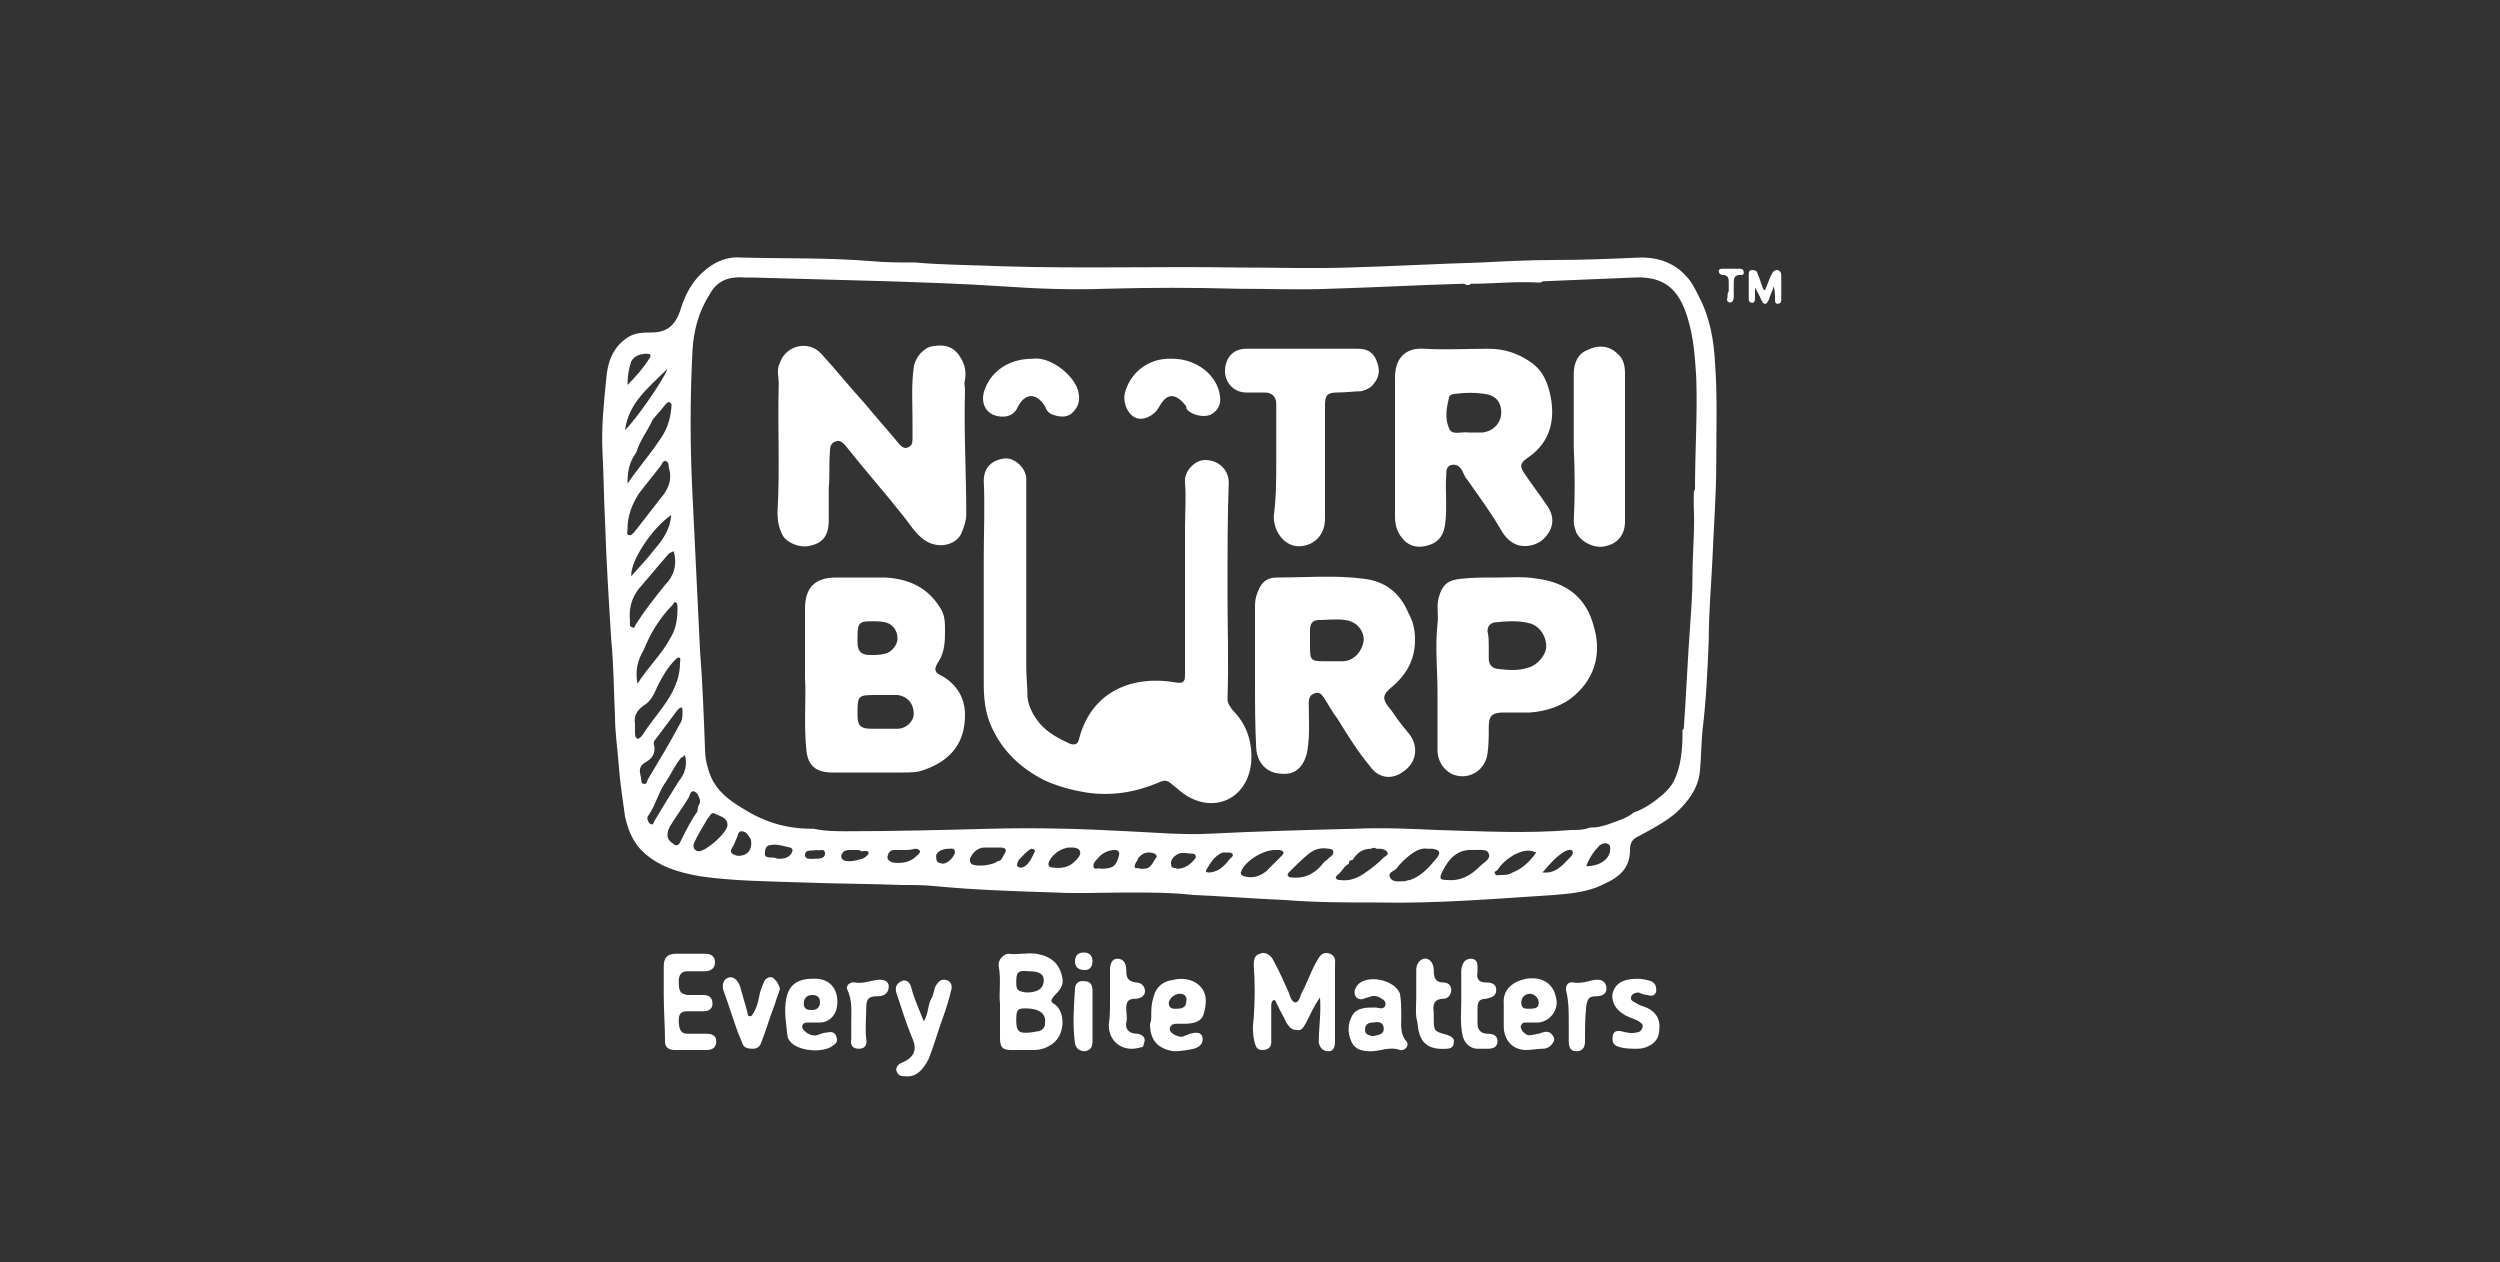 <?xml version="1.0" encoding="utf-8"?>
<!-- Generator: Adobe Illustrator 27.9.0, SVG Export Plug-In . SVG Version: 6.00 Build 0)  -->
<svg version="1.1" id="Layer_1" xmlns="http://www.w3.org/2000/svg" xmlns:xlink="http://www.w3.org/1999/xlink" x="0px" y="0px"
	 viewBox="0 0 200 101" style="enable-background:new 0 0 200 101;" xml:space="preserve">
<rect x="0" y="0" width="200" height="101" fill="#333333" stroke="none"/>
<style type="text/css">
	.st0{fill:#FFFFFF;}
	.st1{fill:none;stroke:#FFFFFF;stroke-width:0.5;stroke-miterlimit:10;}
	.st2{clip-path:url(#SVGID_00000041978513189947973830000011398731186576069533_);fill:#FFFFFF;}
</style>
<path class="st0" d="M105.6,79.8c-0.5,0.7-0.8,1.4-1.1,2c-0.2,0.3-0.3,0.7-0.8,0.6c-0.4,0-0.6-0.3-0.8-0.6c-0.2-0.5-0.5-0.9-0.7-1.4
	c-0.1-0.1-0.1-0.4-0.3-0.4c-0.2,0.1-0.2,0.3-0.2,0.5c0,0.8,0,1.6,0,2.4c0,0.2,0,0.3,0,0.5c0,0.4-0.3,0.6-0.7,0.6
	c-0.4,0-0.5-0.2-0.6-0.5c-0.2-0.7-0.2-1.4-0.1-2.1c0.1-1.4,0.1-2.8,0-4.2c0-0.5,0.1-0.8,0.5-0.9c0.4-0.2,0.8,0.1,1,0.4
	c0.5,0.9,0.9,1.8,1.3,2.7c0.1,0.3,0.2,0.7,0.5,0.8c0.3,0,0.4-0.4,0.5-0.7c0.5-0.9,0.8-1.9,1.3-2.7c0.2-0.4,0.5-0.7,1-0.5
	c0.5,0.2,0.4,0.6,0.4,1c0,2,0,4,0,6c0,0.4-0.1,0.8-0.5,0.8c-0.4,0-0.7-0.2-0.8-0.7C105.5,82.2,105.7,81.1,105.6,79.8z"/>
<path class="st0" d="M80,80.3c-0.1-0.9,0.1-1.9-0.1-3c-0.1-0.5,0.4-1,0.8-1c0.7,0.1,1.4-0.1,2.2,0c1.2,0.2,1.9,0.8,2.1,2
	c0.1,0.6-0.3,1-0.7,1.4c-0.2,0.3-0.3,0.4,0,0.6c0.9,0.5,1,2.4-0.1,3.2c-0.4,0.3-0.9,0.5-1.5,0.5c-0.6,0-1.2,0-1.8,0
	c-0.7,0-0.9-0.2-0.9-1C80,82.2,80,81.3,80,80.3z M81.3,81.6c0,0.9,0.2,1.1,1.1,1c0.2,0,0.5-0.1,0.7-0.1c0.3-0.1,0.5-0.3,0.5-0.6
	c0.1-0.7-0.3-1.1-1.1-1.2C81.4,80.6,81.3,80.7,81.3,81.6z M81.3,78.6c0,0.6,0.1,0.7,0.8,0.8c0.9,0,1.4-0.3,1.4-1
	c0-0.5-0.4-0.7-1.2-0.7C81.4,77.6,81.3,77.8,81.3,78.6z"/>
<path class="st0" d="M55.4,84c-0.5,0-0.9,0-1.4,0c-0.5,0-0.8-0.2-0.8-0.7c0-1.2-0.1-2.5-0.1-3.7c0-0.8,0-1.5,0-2.3c0-0.7,0.3-1,1-1
	c0.8,0,1.6,0,2.3,0c0.5,0,0.8,0.2,0.8,0.7c0,0.5-0.4,0.7-0.8,0.7c-0.5,0-0.9,0-1.4,0c-0.5,0-0.7,0.3-0.7,0.8c0,0.8,0.1,1,0.7,1.1
	c0.4,0,0.9,0,1.3,0c0.4,0,0.7,0.2,0.7,0.7c0,0.4-0.3,0.6-0.7,0.6c-0.4,0-0.9,0-1.3,0c-0.5,0-0.7,0.2-0.7,0.7c0,0.8,0.2,1.1,0.7,1.1
	c0.5,0,1,0,1.5,0c0.4,0,0.8,0.1,0.8,0.6c0,0.5-0.3,0.7-0.8,0.7C56.3,84,55.8,84,55.4,84C55.4,84,55.4,84,55.4,84z"/>
<path class="st0" d="M112.1,81.4c0,0.6-0.1,1.3,0.4,1.9c0.3,0.3-0.1,0.8-0.5,0.7c-0.8-0.3-1.6,0.1-2.3,0.1c-0.7,0-1.3-0.1-1.6-0.8
	c-0.3-0.7-0.3-1.4,0.1-2.1c0.4-0.6,1.1-0.6,1.8-0.6c0.3,0,0.6,0.2,0.8-0.1c0.1-0.2,0-0.4-0.1-0.5c-0.3-0.2-0.6-0.4-1-0.3
	c-0.2,0.1-0.4,0.1-0.6,0.2c-0.3,0.1-0.6,0-0.7-0.3c-0.1-0.3,0-0.5,0.2-0.8c0.8-0.9,3-0.4,3.4,0.7C112.1,80.1,112.1,80.7,112.1,81.4z
	 M109.8,82.9c0.4-0.1,0.9-0.1,0.9-0.6c0-0.5-0.4-0.6-0.8-0.5c-0.4,0-0.7,0.1-0.7,0.6C109.2,82.7,109.4,82.8,109.8,82.9z"/>
<path class="st0" d="M92.1,81.3c0-0.5,0-1,0.2-1.6c0.2-0.8,0.8-1.2,1.5-1.3c0.8-0.2,1.7-0.1,2.3,0.6c0.5,0.6,0.4,1.4,0.2,2.1
	c-0.2,0.7-0.9,0.8-1.6,0.8c-0.2,0-0.4,0-0.5,0c-0.2,0-0.5,0-0.6,0.3c-0.1,0.3,0.2,0.5,0.4,0.6c0.2,0.1,0.5,0.2,0.7,0.1
	c0.2-0.1,0.3-0.1,0.5-0.2c0.4-0.1,0.9-0.2,1,0.3c0.1,0.5-0.3,0.8-0.7,0.9c-0.5,0.1-1,0.2-1.6,0.2c-1.3-0.2-1.9-0.9-1.9-2.2
	C92.1,81.7,92.1,81.5,92.1,81.3z M94.4,79.5c-0.4,0-0.8,0.3-0.9,0.7c0,0.4,0.2,0.5,0.5,0.5c0.4,0,0.9,0,0.9-0.6
	C95,79.8,94.8,79.5,94.4,79.5z"/>
<path class="st0" d="M73.9,81.7c0.4-0.6,0.3-1.3,0.6-1.8c0.2-0.3,0.2-0.8,0.4-1.1c0.2-0.3,0.4-0.5,0.8-0.4c0.4,0.1,0.5,0.5,0.4,0.8
	c-0.2,0.8-0.4,1.5-0.7,2.3c-0.4,1.1-0.7,2.2-1.1,3.2c-0.5,1-1.1,1.5-1.9,1.4c-0.4,0-0.6-0.1-0.7-0.5c0-0.3,0.2-0.5,0.5-0.6
	c0.9-0.4,1.2-1,0.8-1.9c-0.5-1.2-0.9-2.5-1.3-3.7c-0.1-0.4,0-0.7,0.4-0.9c0.4-0.2,0.7,0.1,0.8,0.5C73.1,79.8,73.5,80.7,73.9,81.7z"
	/>
<path class="st0" d="M120.3,81.2c0-0.3,0-0.6,0-0.9c-0.1-1.2,0.8-1.8,1.8-2c1.3-0.2,2.2,0.4,2.4,1.6c0.2,0.9-0.5,1.8-1.4,1.9
	c-0.3,0-0.7,0-1,0c-0.2,0-0.3,0-0.4,0.2c-0.1,0.2,0,0.3,0.1,0.5c0.2,0.2,0.4,0.4,0.7,0.3c0.2,0,0.4-0.1,0.6-0.1c0.3-0.1,0.7-0.3,1,0
	c0.2,0.2,0.3,0.4,0.2,0.6c-0.2,0.4-0.5,0.6-0.9,0.6c-0.4,0-0.9,0.1-1.3,0.1c-1.1,0-1.8-0.8-1.8-1.9
	C120.3,81.9,120.3,81.5,120.3,81.2z M122.3,80.7c0.6,0,0.8-0.1,0.8-0.5c0-0.4-0.4-0.7-0.7-0.7c-0.4,0-0.7,0.3-0.7,0.7
	C121.7,80.7,122,80.7,122.3,80.7z"/>
<path class="st0" d="M65,78.3c1.8-0.1,2.2,1.4,1.9,2.5c-0.2,0.6-0.7,1-1.3,1c-0.3,0-0.6,0-0.9,0c-0.2,0-0.4,0-0.5,0.2
	c-0.1,0.3,0.1,0.4,0.3,0.6c0.3,0.2,0.6,0.3,0.9,0.2c0.3-0.1,0.5-0.2,0.8-0.2c0.3-0.1,0.6,0,0.7,0.3c0.1,0.3,0.1,0.5-0.2,0.7
	c-0.8,0.7-2.9,0.5-3.5-0.3c-0.1-0.1-0.2-0.3-0.2-0.4c-0.1-1-0.3-2-0.1-3C63.1,78.8,63.8,78.3,65,78.3z M65.6,80.2
	c0-0.4-0.2-0.6-0.6-0.6c-0.5,0-0.7,0.3-0.7,0.7c0,0.5,0.4,0.5,0.7,0.5C65.3,80.8,65.6,80.6,65.6,80.2z"/>
<path class="st0" d="M131,78.3c0.4,0,0.8,0.1,1.1,0.2c0.4,0.2,0.4,0.5,0.4,0.8c-0.1,0.4-0.4,0.4-0.7,0.3c-0.2,0-0.5-0.1-0.7-0.2
	c-0.3,0-0.5,0.1-0.6,0.3c-0.1,0.3,0.1,0.4,0.3,0.5c0.3,0.2,0.6,0.3,0.9,0.4c0.9,0.4,1.2,1.1,1,2.1c-0.1,0.7-0.9,1.2-1.7,1.2
	c-0.4,0-0.9,0-1.3-0.1c-0.4-0.1-0.7-0.2-0.7-0.7c0-0.5,0.2-0.7,0.7-0.6c0.4,0.1,0.8,0.2,1.2,0.1c0.2,0,0.4-0.1,0.5-0.4
	c0.1-0.3-0.2-0.4-0.3-0.5c-0.2-0.1-0.4-0.2-0.7-0.3c-1-0.4-1.5-1.1-1.4-1.9C129.2,78.7,129.8,78.3,131,78.3z"/>
<path class="st0" d="M62.4,79.1c-0.1,0.4-0.3,0.8-0.4,1.2c-0.4,1-0.7,2.1-1.1,3.1c-0.1,0.3-0.3,0.5-0.7,0.5c-0.4,0-0.7-0.1-0.8-0.4
	c-0.1-0.3-0.3-0.7-0.4-1c-0.4-1.1-0.7-2.1-1.1-3.2c-0.2-0.5,0-1,0.4-1.1c0.4-0.1,0.7,0.2,0.9,0.7c0.2,0.7,0.4,1.4,0.6,2.1
	c0,0.1,0,0.3,0.2,0.3c0.2,0,0.2-0.2,0.3-0.3c0.3-0.5,0.4-1.1,0.5-1.6c0.1-0.3,0.2-0.6,0.3-0.8c0.1-0.3,0.4-0.5,0.7-0.4
	C62.2,78.5,62.3,78.8,62.4,79.1z"/>
<path class="st0" d="M113.3,79.7c0-0.7,0-1.4,0-2.1c0-0.4,0.2-0.8,0.6-0.9c0.4-0.1,0.8,0.3,0.8,0.9c0,0.6,0.1,1,0.8,1
	c0.3,0,0.6,0.2,0.6,0.6c0,0.4-0.3,0.7-0.6,0.7c-0.8,0-0.9,0.5-0.8,1.1c0,0.1,0,0.3,0,0.4c0,1.1,0,1.1,1.1,1.4
	c0.3,0.1,0.6,0.3,0.5,0.6c0,0.4-0.3,0.5-0.6,0.5c-1.5,0.1-2.2-0.5-2.3-2.1C113.2,81.2,113.3,80.5,113.3,79.7z"/>
<path class="st0" d="M88.8,80c0-0.8,0-1.6,0-2.4c0-0.4,0.1-0.9,0.6-0.9c0.5,0,0.7,0.4,0.7,0.9c0,0.6,0.1,0.9,0.8,1
	c0.4,0,0.7,0.3,0.7,0.7c0,0.4-0.4,0.6-0.8,0.6c-0.6,0-0.7,0.3-0.7,0.8c0,0.4,0.1,0.7,0,1.1c-0.1,0.7,0.4,0.9,0.9,0.9
	c0.5,0.1,0.7,0.4,0.5,0.8c0,0.2-0.1,0.3-0.3,0.3c-1.3,0.4-2.5-0.4-2.5-1.8C88.8,81.4,88.8,80.7,88.8,80C88.8,80,88.8,80,88.8,80z"/>
<path class="st0" d="M116.9,80.1c0-0.9,0-1.6,0-2.3c0-0.2,0-0.4,0.1-0.6c0.1-0.3,0.3-0.5,0.7-0.5c0.3,0,0.5,0.2,0.5,0.6
	c0,0.2,0,0.3,0,0.5c-0.1,0.5,0.1,0.8,0.7,0.8c0.4,0,0.8,0.1,0.8,0.6c0,0.5-0.4,0.6-0.8,0.7c-0.6,0-0.7,0.3-0.7,0.8
	c0,0.4,0,0.8,0,1.2c0,0.5,0.3,0.8,0.8,0.8c0.4,0,0.8,0.1,0.8,0.6c0,0.5-0.4,0.6-0.8,0.6c-0.3,0-0.5,0-0.8,0c-0.6,0-1.1-0.5-1.2-1.1
	C116.8,81.9,116.9,80.9,116.9,80.1z"/>
<path class="st0" d="M125.5,81.8c0-0.8,0-1.7-0.2-2.5c-0.1-0.4,0.1-0.8,0.6-0.7c0.6,0.1,1.1-0.1,1.6-0.2c0.6-0.1,0.9,0.1,1,0.5
	c0.1,0.5-0.2,0.8-0.8,0.8c-0.6,0-0.7,0.2-0.8,0.8c-0.1,0.9-0.1,1.8-0.1,2.8c0,0.5-0.2,0.8-0.7,0.8c-0.5,0-0.6-0.4-0.6-0.8
	C125.5,82.8,125.5,82.3,125.5,81.8z"/>
<path class="st0" d="M68.1,81.8c0-0.9,0.1-1.7-0.3-2.6c-0.2-0.3,0.2-0.7,0.6-0.6c0.6,0.1,1.1-0.1,1.7-0.2c0.6-0.1,1,0.1,1,0.5
	c0,0.5-0.3,0.8-0.9,0.8c-0.7,0-0.9,0.2-0.9,0.9c0,0.8-0.1,1.7,0,2.5c0.1,0.6-0.2,0.8-0.6,0.8c-0.5,0-0.7-0.3-0.6-0.8
	C68.1,82.8,68.1,82.3,68.1,81.8z"/>
<path class="st0" d="M87.4,81.2c0,0.7,0,1.4,0,2.1c0,0.4-0.1,0.7-0.6,0.8c-0.4,0-0.7-0.2-0.8-0.6c-0.2-1.5-0.1-2.9,0-4.4
	c0-0.4,0.3-0.7,0.8-0.6c0.4,0,0.6,0.3,0.6,0.7C87.4,79.8,87.4,80.5,87.4,81.2C87.4,81.2,87.4,81.2,87.4,81.2z"/>
<path class="st0" d="M141.2,23.2c0.2-0.4,0.3-0.8,0.5-1.2c0.1-0.2,0.2-0.4,0.5-0.4c0.3,0.1,0.3,0.3,0.3,0.5c0,0.6,0,1.2,0,1.8
	c0,0.2,0,0.4-0.3,0.4c-0.2,0-0.2-0.2-0.2-0.4c0-0.3,0-0.6-0.1-1c-0.1,0.4-0.3,0.7-0.4,1.1c-0.1,0.1-0.1,0.3-0.3,0.3
	c-0.2,0-0.2-0.2-0.3-0.3c-0.1-0.3-0.3-0.6-0.5-1c0,0.3,0,0.6,0,0.9c0,0.2-0.1,0.4-0.3,0.3c-0.2,0-0.2-0.2-0.2-0.3c0-0.6,0-1.3,0-1.9
	c0-0.2,0-0.4,0.3-0.4c0.2,0,0.4,0.1,0.4,0.3c0.2,0.4,0.3,0.9,0.5,1.3C141.1,23.2,141.1,23.2,141.2,23.2z"/>
<path class="st0" d="M138.3,23.3c0-0.3,0-0.4,0-0.6c0-0.4,0-0.7-0.5-0.7c-0.1,0-0.3-0.1-0.3-0.3c0-0.2,0.2-0.2,0.3-0.2
	c0.5,0,0.9,0,1.4,0c0.2,0,0.3,0.1,0.3,0.3c0,0.2-0.1,0.2-0.3,0.2c-0.4,0-0.5,0.2-0.5,0.6c0,0.4,0,0.8,0,1.2c0,0.2-0.1,0.4-0.3,0.4
	c-0.2,0-0.3-0.2-0.2-0.4C138.2,23.6,138.2,23.4,138.3,23.3z"/>
<path class="st0" d="M87.4,76.9c0,0.4-0.2,0.7-0.6,0.7c-0.5,0-0.8-0.2-0.8-0.7c0-0.5,0.3-0.7,0.7-0.7C87.2,76.2,87.4,76.5,87.4,76.9
	z"/>
<path class="st0" d="M98.2,47.8c0,2.2,0.1,5.2,0,8.1c0,0.4,0.2,0.6,0.4,0.9c1.1,1.1,1.6,2.5,1.5,4.1c-0.2,2.8-2.7,4.2-5.1,2.8
	c-0.5-0.3-0.9-0.7-1.3-1c-0.3-0.3-0.6-0.3-1-0.1c-1.9,0.8-3.8,1.1-5.8,0.8c-1.2-0.2-2.3-0.5-3.4-1c-1.9-1-3.3-2.3-4.2-4.3
	c-0.5-1.1-0.6-2.3-0.6-3.4c0-3.4,0-6.7,0-10.1c0-2,0.1-4.1,0-6.1c0-1,0.5-1.6,1.5-1.8c0.8-0.2,1.8,0.6,1.9,1.5c0,0.3,0,0.5,0,0.8
	c0,4.8,0,9.5,0,14.3c0,0.8,0.1,1.7,0.1,2.5c0.1,0.8,0.5,1.5,1,2.1c0.6,0.7,1.5,1.2,2.4,1.6c0.3,0.1,0.6,0.1,0.7-0.3
	c1-4,4.4-5.2,7.8-4.6c0.6,0.1,0.7-0.1,0.7-0.6c0-3.9,0-7.9,0-11.8c0-1.2,0.1-2.4,0-3.6c-0.1-0.9,0.8-1.8,1.6-1.8
	c1.1,0,1.9,0.8,1.9,1.8C98.2,41.3,98.2,44.2,98.2,47.8z"/>
<path class="st0" d="M66.3,39c0,0.9,0,1.7,0,2.6c0,1.3-0.5,1.9-1.7,2.1c-0.7,0.1-1.7-0.3-2-0.9c-0.3-0.6-0.4-1.1-0.4-1.8
	c0.2-3.4,0-6.9,0.1-10.3c0-0.6-0.2-1.1,0.1-1.7c0.5-1.4,2.3-1.8,3.3-0.7c1.2,1.3,2.3,2.7,3.5,4c0.9,1.1,1.9,2.2,2.8,3.3
	c0.2,0.2,0.4,0.3,0.6,0.2c0.3-0.1,0.4-0.3,0.4-0.6c0-0.5,0-1.1,0-1.6c0-1.4-0.1-2.8,0.1-4.2c0.1-0.8,0.8-1.6,1.5-1.7
	c1.1-0.2,1.8,0.1,2.3,1c0.3,0.5,0.4,1.1,0.3,1.7c-0.1,0.3,0,0.5,0,0.8c-0.1,3.3,0.1,6.6,0.1,9.9c0,0.6-0.2,1.1-0.4,1.6
	c-0.5,1-2.1,1.3-3.2,0.3c-0.6-0.5-1-1.2-1.5-1.8c-1.5-1.9-3.1-3.7-4.6-5.6c-0.2-0.2-0.4-0.4-0.7-0.3c-0.4,0.1-0.5,0.4-0.5,0.8
	C66.3,37.1,66.4,38,66.3,39C66.4,39,66.3,39,66.3,39z"/>
<path class="st0" d="M64.4,54.2c0-2.1,0-3.8,0-5.5c0-1.7,0.8-2.5,2.5-2.5c1.3,0,2.6,0,3.9,0c1.9,0.1,3.4,0.8,4.4,2.4
	c0.4,0.6,0.4,1.2,0.4,1.8c0,0.8,0,1.7-0.5,2.5c-0.4,0.6-0.4,0.9,0.3,1.2c1.2,0.7,1.8,1.8,1.8,3.1c0,2.1-1,3.6-3.3,4.4
	c-0.5,0.2-1.1,0.2-1.7,0.2c-1.9,0-3.7,0-5.6,0c-1.4,0-2-0.6-2.1-1.9C64.3,57.9,64.5,55.9,64.4,54.2z M70.6,55.6
	C70.6,55.6,70.6,55.6,70.6,55.6c-0.1,0-0.3,0-0.4,0c-1.6,0-1.6,0-1.6,1.6c0,0.8,0.2,1.1,1.1,1.1c0.7,0,1.4,0,2.1,0
	c0.7,0,1.3-0.6,1.3-1.2c0-0.8-0.5-1.4-1.3-1.5C71.4,55.6,71,55.6,70.6,55.6z M68.6,50.9c0,0.2,0,0.3,0,0.5c0,0.7,0.3,1,1,1
	c0.4,0,0.8,0,1.2-0.1c0.5-0.1,1-0.7,1-1.2c0-0.6-0.3-1.1-0.9-1.3c-0.4-0.1-0.8-0.1-1.2-0.1C68.8,49.7,68.6,49.8,68.6,50.9z"/>
<path class="st0" d="M113.2,51.2c0,1.6-0.7,2.8-1.9,3.8c-0.6,0.5-0.7,0.8-0.4,1.3c0.2,0.3,0.4,0.5,0.6,0.8c0.4,0.6,0.8,1.1,1.3,1.7
	c0.7,1,0.5,2.2-0.5,2.9c-0.9,0.7-2,0.6-2.7-0.4c-1-1.2-1.8-2.5-2.6-3.8c-0.4-0.5-0.7-1.1-1.1-1.7c-0.2-0.3-0.4-0.5-0.8-0.3
	c-0.3,0.1-0.4,0.4-0.4,0.7c0,1.3,0.1,2.5-0.1,3.8c-0.2,1.2-0.9,2-2,1.9c-1.2,0-2-0.8-2.1-2c-0.1-1.8-0.1-3.6-0.1-5.4
	c0-1.9,0-3.8,0-5.8c0-0.3,0-0.7,0.1-1c0.3-1,0.7-1.5,1.7-1.5c2.3,0,4.6-0.2,6.9,0.1c1.7,0.2,2.9,1.1,3.6,2.8
	C113.1,49.8,113.2,50.5,113.2,51.2z M106.5,52.9C106.5,52.9,106.5,52.9,106.5,52.9c0.3,0,0.6,0,0.9,0c0.9,0,1.6-0.8,1.7-1.7
	c0-0.8-0.6-1.5-1.5-1.6c-0.7-0.1-1.4,0-2.1,0c-0.5,0-0.7,0.3-0.7,0.8c0,0.5,0,0.9,0,1.4c0,1,0.1,1.1,1.1,1.1
	C106.1,52.9,106.3,52.9,106.5,52.9z"/>
<path class="st0" d="M111.6,35.7c0-1.8,0-3.7,0-5.5c0-1.4,0.7-2.4,2.3-2.3c1.7,0.1,3.5,0,5.2,0c1.3,0,2.4,0.4,3.4,1.1
	c1,0.7,1.4,1.8,1.6,3c0.3,2-0.3,3.6-2,4.7c-0.5,0.4-0.5,0.6-0.2,1.1c0.6,0.9,1.3,1.8,1.9,2.7c0.6,0.9,0.5,1.8-0.3,2.6
	c-0.6,0.6-1.8,0.8-2.5,0.3c-0.7-0.4-1-1.2-1.4-1.8c-0.7-1.1-1.5-2.2-2.2-3.2c-0.2-0.2-0.3-0.5-0.4-0.7c-0.2-0.4-0.5-0.6-0.9-0.5
	c-0.4,0.1-0.4,0.5-0.4,0.8c-0.1,1.3,0.1,2.7-0.1,4c-0.1,0.7-0.4,1.2-1,1.5c-0.7,0.3-1.5,0.4-2.2-0.2c-0.6-0.6-0.8-1.2-0.8-2
	C111.6,39.4,111.6,37.6,111.6,35.7z M117.5,34.6C117.5,34.6,117.5,34.6,117.5,34.6c0.4,0,0.7,0,1.1,0c0.9-0.1,1.5-0.8,1.5-1.6
	c0-0.9-0.5-1.4-1.4-1.5c-0.7-0.1-1.5-0.1-2.2,0c-0.3,0-0.6,0.1-0.6,0.4c-0.2,0.8-0.3,1.6,0,2.3C116.1,34.9,116.9,34.5,117.5,34.6
	C117.4,34.6,117.5,34.6,117.5,34.6z"/>
<path class="st0" d="M119.9,46.2c0.9,0,2-0.1,3.1,0.1c2.3,0.3,3.9,1.5,4.5,3.8c0.6,2,0.2,4-1.5,5.5c-1,0.9-2.3,1.3-3.6,1.4
	c-0.7,0-1.4,0-2.1,0c-1,0-1.2,0.3-1.2,1.2c0,0.7,0,1.4-0.1,2.1c-0.2,1.4-1.6,2.2-2.9,1.6c-0.7-0.4-1.1-1.1-1.1-1.9
	c0-1.5,0-3.1,0-4.6c0-1.8-0.2-3.6,0-5.5c0.1-0.7-0.1-1.4,0.1-2.1c0.3-1.1,0.8-1.4,1.8-1.5C117.8,46.2,118.7,46.2,119.9,46.2z
	 M119.1,51.6C119.1,51.6,119.1,51.6,119.1,51.6c0,0.4,0,0.7,0,1.1c0,0.4,0.2,0.7,0.6,0.8c0.9,0.1,1.7,0.2,2.6-0.1
	c0.7-0.2,1.4-1,1.4-1.7c0-0.7-0.4-1.5-1.2-1.8c-1-0.3-2-0.2-3-0.1c-0.3,0.1-0.5,0.3-0.5,0.7C119.1,50.9,119.1,51.3,119.1,51.6z"/>
<path class="st0" d="M102.1,36.9c0-1.5,0-3.1,0-4.6c0-0.5-0.3-0.9-0.9-0.9c-0.5,0-1,0-1.5,0c-1,0-1.7-0.8-1.7-1.7
	c0-0.9,0.5-1.8,1.7-1.8c3,0,6,0,8.9,0c0.7,0,1.2,0.2,1.5,0.9c0.3,0.7,0.3,1.3-0.2,1.9c-0.2,0.3-0.6,0.5-1,0.6
	c-0.6,0-1.2,0.1-1.9,0.1c-0.8,0-1,0.2-1,1c0,3,0,6,0,9.1c0,1.4-1,2.2-2.1,2.2c-1.1,0-2-1.1-2-2.4C102.1,39.8,102.1,38.4,102.1,36.9
	C102.1,36.9,102.1,36.9,102.1,36.9z"/>
<path class="st0" d="M125.9,35.8c0-2,0-3.9,0-5.9c0-0.8,0.3-1.6,1.1-1.9c0.8-0.4,1.7-0.4,2.4,0.3c0.5,0.4,0.6,1,0.6,1.6
	c0,3.9,0,7.9,0,11.8c0,1.1-0.6,1.8-1.6,2c-0.8,0.2-1.9-0.3-2.3-1.1c-0.1-0.3-0.2-0.6-0.2-0.9C126,39.7,126,37.8,125.9,35.8
	C126,35.8,126,35.8,125.9,35.8z"/>
<path class="st0" d="M82.6,28.7c1.3-0.2,3.1,1.1,3.6,2.4c0.2,0.6,0.2,1.3-0.3,1.8c-0.4,0.5-1,0.5-1.6,0.3c-0.4-0.1-0.6-0.4-0.7-0.7
	c-0.7-1.1-1.6-1.1-2.2,0.1c-0.3,0.7-1.1,0.9-1.9,0.6c-0.7-0.3-1-1-0.8-1.8C79.2,29.7,80.7,28.7,82.6,28.7z"/>
<path class="st0" d="M93.8,28.7c1.9,0,3.6,1.3,3.8,3c0.1,0.7-0.2,1.2-0.8,1.5c-0.6,0.2-1.4,0-1.8-0.4c-0.1-0.1-0.1-0.2-0.1-0.3
	c-0.8-1-1.5-1.2-2.2,0.1c-0.4,0.7-1.3,1.1-1.9,0.8c-0.6-0.3-1-1.2-0.8-2C90.4,29.9,91.8,28.6,93.8,28.7z"/>
<g>
	<path class="st0" d="M90.2,71.4c-1.9,0-3.9,0.1-5.8,0c-3.2-0.1-6.3-0.2-9.5-0.5c-0.9-0.1-1.8-0.1-2.7-0.1c-2.6-0.1-5.3-0.1-7.9-0.2
		c-2.8-0.1-5.5-0.1-8.3-0.5c-1.7-0.3-3.5-0.8-4.8-2.2c-0.7-0.8-1-1.7-1.2-2.6c-0.2-1.4-0.4-2.7-0.5-4.1c-0.1-1.3-0.3-2.6-0.3-3.9
		c-0.1-2-0.1-4.1-0.3-6.1c-0.2-3.2-0.4-6.4-0.5-9.6c-0.1-1.8-0.1-3.6-0.2-5.4c-0.1-2,0.1-3.9,0.3-5.9c0.1-1.3,0.5-2.5,1.7-3.3
		c0.6-0.4,1.3-0.4,1.9-0.4c1.3,0,1.9-0.6,2.3-1.7c0.3-1,0.7-1.9,1.4-2.7c0.9-1,2.1-1.7,3.4-1.6c3.5,0.1,7.1,0,10.6,0.3
		c1.1,0.1,2.3,0.1,3.4,0.1c2.3,0.2,4.6,0.2,6.9,0.3c6.3,0.2,12.6,0,18.9,0.1c3,0,6,0.1,9,0c3.5-0.1,7-0.3,10.5-0.4
		c1.9-0.1,3.9-0.2,5.8-0.2c2.3,0,4.7-0.1,7-0.2c1.5,0,2.7,0.5,3.6,1.5c0.4,0.4,0.7,1,1,1.6c0.9,1.7,1.2,3.5,1.3,5.3
		c0.2,2.7,0.1,5.4,0.1,8.1c0,2.5-0.2,5-0.3,7.5c-0.1,2.2-0.3,4.4-0.3,6.6c-0.1,2.4-0.2,4.8-0.5,7.2c-0.1,1.1-0.1,2.1-0.2,3.2
		c-0.1,1.4-0.9,2.5-2,3.5c-1,0.8-2,1.3-3.1,1.9c-0.4,0.2-0.5,0.6-0.5,1c0,1.8-1.3,2.4-2.7,3c-1.1,0.4-2.2,0.5-3.4,0.6
		c-4.7,0.3-9.4,0.7-14.1,0.6c-2.5,0-4.9,0-7.4-0.2c-2.4-0.1-4.9-0.3-7.3-0.4C93.8,71.4,92,71.4,90.2,71.4
		C90.2,71.4,90.2,71.4,90.2,71.4z M79.8,68.9c0.3,0,0.4-0.3,0.5-0.5c0.3-0.4,0.2-0.6-0.3-0.6c-0.4,0-0.8,0-1.2,0
		c-0.6,0-1,0.4-1.2,0.9c0,0.2,0,0.3,0.1,0.4C78.1,69.4,79.5,69.2,79.8,68.9L79.8,68.9z M130.7,65L130.7,65c0.9-0.3,1.7-0.9,2.4-1.5
		c0.3-0.3,0.6-0.6,0.8-1c0.6-1.2,0.7-2.6,0.7-3.9c0-0.1,0-0.2,0-0.2c0,0,0.1-0.1,0.1-0.1c0.2-2.7,0.3-5.4,0.5-8.1
		c0.1-1.4,0.2-2.8,0.2-4.2c0-1.8,0.2-3.7,0.1-5.5c0-0.4,0-0.7,0-1.1c0-0.1,0.1-0.2,0.1-0.3c0-3,0.2-5.9,0.1-8.9
		c-0.1-1.6-0.2-3.2-0.7-4.8c-0.7-2.3-1.9-3.3-4.2-3.2c-2.4,0.1-4.9,0.2-7.3,0.3c-0.1,0-0.2,0.1-0.3,0.1c-0.1,0-0.2,0-0.2,0
		c-1.8-0.1-3.5,0.1-5.3,0.1c-0.1,0-0.1,0.1-0.2,0.1c-0.1,0-0.2,0-0.2,0c-0.1-0.1-0.2-0.1-0.3-0.1c-3.5,0.1-7.1,0.3-10.6,0.4
		c-2.4,0.1-4.9,0-7.4,0c-3.5-0.1-7-0.1-10.5,0c-2.8,0.1-5.6,0-8.4-0.2c-3-0.2-6.1-0.3-9.1-0.4c-3.6-0.1-7.2-0.2-10.8-0.3
		c-0.2,0-0.4,0-0.6,0c-1.2-0.1-2.2,0.2-2.8,1.3c-0.9,1.4-1.3,2.9-1.4,4.5c-0.2,3.9-0.2,7.7,0,11.6c0.2,4.1,0.4,8.3,0.6,12.4
		c0.2,2.6,0.3,5.2,0.4,7.9c0,0.8,0.2,1.6,0.5,2.3c0.5,1.1,1.4,1.8,2.4,2.4c1.7,1.1,3.5,1.7,5.6,1.7c0.1,0,0.2,0,0.2,0
		c0.9,0.2,1.8,0.2,2.6,0.2c3.8,0,7.7-0.1,11.5-0.2c3.7-0.1,7.3,0,11,0.2c2.2,0.1,4.3,0.3,6.5,0.2c3.9-0.2,7.8-0.3,11.7-0.4
		c2.2-0.1,4.4,0,6.6,0.1c3.6,0.1,7.1,0.3,10.7,0c0.5,0,1,0,1.5-0.2c0.1,0,0.2,0,0.2,0c0.4,0,0.7-0.1,1.1-0.2
		C129.3,65.7,130.1,65.5,130.7,65z M106,68.9c0.2-0.1,0.3-0.3,0.5-0.4c0.3-0.3,0.2-0.6-0.2-0.6c-0.6-0.1-1.1,0-1.6,0.4
		c-0.5,0.4-1,0.9-1.5,1.4c-0.1,0.1-0.2,0.2-0.2,0.3c0.1,0.2,0.2,0.2,0.4,0.2c1.1,0.1,1.9-0.4,2.5-1.2C105.9,69,106,68.9,106,68.9z
		 M109.7,67.9c-0.7,0-1.1,0.3-1.5,0.9c-0.2,0-0.3,0.1-0.3,0.3c-0.4,0.2-0.5,0.6-0.9,0.9c-0.1,0.1-0.2,0.2-0.1,0.3
		c0.1,0.1,0.2,0.1,0.3,0.1c0.7,0.1,1.3-0.1,1.9-0.5c0.6-0.4,1.1-0.8,1.6-1.3c0.1-0.1,0.4-0.2,0.3-0.4c-0.1-0.2-0.4-0.3-0.6-0.3
		c-0.1,0-0.2,0-0.3,0C110,67.8,109.8,67.8,109.7,67.9z M50.9,36.2c-0.6,0.8-0.7,1.6-0.7,2.5c0.8-1.2,1.7-2.2,2.5-3.4
		c0.6-0.8,0.9-1.6,1-2.6c0-0.2,0.1-0.4-0.1-0.5c-0.2-0.1-0.3,0.1-0.4,0.2c-0.3,0.4-0.7,0.8-1,1.2C51.8,34.5,51.2,35.2,50.9,36.2
		C50.9,36.2,50.9,36.2,50.9,36.2z M51.6,61C51.6,61,51.5,61,51.6,61c-0.6,0.4-0.4,0.8-0.3,1.3c0,0.2,0,0.4,0.2,0.4
		c0.2,0.1,0.3-0.2,0.3-0.3c0.9-1.5,1.8-3,2.6-4.5c0.2-0.3,0.2-0.6,0.2-1c0-0.1,0-0.3-0.1-0.3c-0.1,0-0.2,0.1-0.3,0.2
		c-0.6,0.8-1.2,1.6-1.8,2.4c-0.1,0.1-0.1,0.2-0.1,0.3C52.5,60.2,52.2,60.7,51.6,61z M50.8,57.9c0,0.3,0,0.5,0,0.7
		c0,0.2,0,0.4,0.2,0.5c0.2,0,0.3-0.2,0.4-0.3c0.5-0.8,1.1-1.5,1.6-2.2c0.8-1.1,1.4-2.2,1.4-3.6c0-0.1,0.1-0.4-0.1-0.4
		c-0.1,0-0.2,0.1-0.3,0.2c-0.6,0.6-1,1.3-1.4,2.1c-0.2,0.5-0.5,1.1-0.9,1.4C50.9,56.8,50.7,57.3,50.8,57.9z M50.2,42.3
		c0,0.2-0.1,0.5,0.1,0.5c0.2,0.1,0.4-0.2,0.5-0.3c0.7-0.9,1.4-1.8,2.1-2.7c0.6-0.7,0.9-1.5,0.6-2.4c0-0.2,0-0.4-0.2-0.5
		c-0.2-0.1-0.3,0.1-0.4,0.3c-0.6,0.8-1.2,1.5-1.8,2.3C50.6,40.3,50.2,41.2,50.2,42.3z M56,64.2c0-0.1,0-0.2,0-0.2
		c-0.1-0.3-0.2-0.6-0.5-0.7c-0.3,0-0.3,0.3-0.4,0.5c-0.5,0.8-1,1.5-1.5,2.3c-0.1,0.2-0.2,0.4-0.2,0.7c0,0.4,0.3,0.6,0.6,0.8
		c0.3,0.1,0.4-0.2,0.5-0.4c0.4-0.8,0.8-1.6,1.3-2.3C55.8,64.6,55.9,64.4,56,64.2z M53.9,44.1c-0.2,0.1-0.3,0.1-0.4,0.2
		c-0.8,0.9-1.6,1.9-2.4,2.8c-0.6,0.8-0.8,1.6-0.7,2.6c0,0.2-0.1,0.4,0.2,0.5c0.2,0.1,0.2-0.2,0.3-0.3c0.7-1.1,1.5-2.1,2.3-3.1
		C53.9,46.1,54.2,45.2,53.9,44.1z M55.9,68.1c0.6,0,2.3-1.5,2.3-2.1c0-0.6-0.6-0.7-1-0.9c-0.3-0.2-0.4,0.2-0.6,0.4
		c-0.4,0.7-0.8,1.3-1.1,2C55.4,67.8,55.6,68.1,55.9,68.1z M51,54.7c0.8-1.3,1.9-2.3,2.6-3.6c0.5-0.8,0.6-1.6,0.6-2.5
		c0-0.1,0-0.3-0.1-0.4c-0.2-0.1-0.2,0.1-0.3,0.2c-1,1-1.8,2.3-2.3,3.6C51,52.8,50.8,53.7,51,54.7z M53.7,41.2
		c-1.5,1-3.3,3.7-3.2,4.9c0.6-0.7,1.3-1.4,1.9-2.2C53,43.2,53.6,42.4,53.7,41.2z M54.8,60.4c-0.1,0.1-0.2,0.2-0.3,0.2
		c-0.5,0.6-0.8,1.3-1.2,1.9c-0.6,0.8-0.8,1.8-1.4,2.7c-0.2,0.2-0.1,0.5,0.1,0.7c0.3,0.2,0.3-0.2,0.4-0.3c0.6-1,1.2-2,1.9-3.1
		C54.8,61.9,55,61.2,54.8,60.4z M102,68c-1,0-2.4,0.9-2.7,1.7c-0.1,0.2,0,0.3,0.2,0.4c0.7,0.2,1.3,0,1.8-0.4
		c0.4-0.4,0.8-0.8,1.2-1.2c0.3-0.3,0.2-0.4-0.1-0.5C102.2,68,102,68,102,68z M53.4,29.5c-1.5,1.5-3.1,2.7-3.4,4.9
		C50.7,33.8,53.1,30.4,53.4,29.5z M122.9,68.2c-0.7-0.3-1.2-0.1-1.8,0.2c-0.5,0.3-1,0.7-1.3,1.2c-0.1,0.1-0.3,0.1-0.2,0.3
		c0.1,0.2,0.3,0.1,0.4,0.1c0.4,0,0.7,0,1-0.2C121.8,69.5,122.4,68.9,122.9,68.2z M117.9,68c-1.3-0.1-2,0.7-2.5,1.7
		c-0.3,0.6-0.2,0.7,0.4,0.7c1.1,0.1,1.9-0.4,2.6-1.1c0.3-0.3,0.9-0.6,0.7-1C119,67.9,118.4,68,117.9,68z M114.2,67.9
		c-0.5-0.1-1,0.2-1.4,0.5c-0.4,0.3-0.8,0.7-1.1,1.1c-0.2,0.2-0.7,0.3-0.5,0.7c0.2,0.4,0.7,0.3,1.1,0.3c0.2,0,0.3-0.1,0.5-0.1
		c0.9-0.3,1.5-1,2.1-1.7c0.4-0.5,0.3-0.7-0.3-0.8C114.4,67.9,114.3,67.9,114.2,67.9z M85.6,67.8c-0.7,0-1.5,0.6-1.7,1.2
		c-0.1,0.3,0.1,0.4,0.3,0.4c0.7,0.1,1.3,0,1.8-0.5c0.2-0.2,0.5-0.5,0.4-0.8C86.3,67.8,85.9,67.8,85.6,67.8z M60.1,67.5
		c0-0.2,0-0.4-0.2-0.6c-0.1-0.2-0.3-0.4-0.6-0.4c-0.2,0-0.3,0.3-0.3,0.4c-0.1,0.2-0.2,0.5-0.3,0.7c-0.1,0.2-0.4,0.5-0.1,0.7
		c0.3,0.2,0.6,0.2,0.9,0.1C59.8,68.3,60.1,68,60.1,67.5z M88.1,69.5c0.9,0,1.2-0.2,1.4-1c0.1-0.3,0-0.5-0.3-0.5
		c-0.6,0-1.1,0.3-1.4,0.7c-0.2,0.2-0.4,0.4-0.3,0.7C87.6,69.6,87.9,69.4,88.1,69.5z M72.4,68C72.4,68,72.4,68,72.4,68
		c-0.3,0-0.6,0-0.9,0c-0.3,0-0.5,0.3-0.5,0.6c0,0.2,0.2,0.3,0.4,0.4c0.7,0.1,1.4,0,1.9-0.5c0.1-0.1,0.3-0.2,0.3-0.4
		c-0.1-0.2-0.3-0.2-0.4-0.2C72.8,68,72.6,68,72.4,68z M126.9,69.3c1,0,1.8-0.5,1.9-1.2c0-0.2,0.1-0.5-0.2-0.6
		c-0.2-0.1-0.4,0-0.6,0.1C127.5,68.1,127.1,68.7,126.9,69.3z M50.2,30.8c0.7-0.7,1.3-1.4,1.8-2.2c0.1-0.2,0-0.3-0.2-0.3
		c-0.5,0-1,0.1-1.3,0.6C50.3,29.5,50.2,30.1,50.2,30.8z M62.2,68.7c0.4,0,0.8,0,1.1-0.4c0.1-0.2,0.2-0.4-0.1-0.5
		c-0.5-0.1-1-0.3-1.5-0.2c-0.4,0-0.5,0.3-0.5,0.6c-0.1,0.4,0.3,0.4,0.5,0.4C61.8,68.6,62,68.6,62.2,68.7z M98.1,68.2
		c-0.1,0-0.2,0-0.3,0c-0.7,0.3-1,0.9-1.3,1.4c-0.1,0.2,0.1,0.2,0.3,0.2c0.8-0.1,1.2-0.6,1.6-1.1c0.1-0.1,0.3-0.2,0.2-0.4
		C98.5,68.2,98.3,68.2,98.1,68.2z M91.2,69.5c0.1,0,0.2,0,0.3,0c0.6,0,0.7-0.5,1-0.9c0.1-0.1,0-0.2-0.1-0.3
		c-0.5-0.2-0.9-0.1-1.2,0.2c-0.1,0.1-0.2,0.2-0.2,0.3c-0.1,0.2-0.3,0.4-0.2,0.6C90.8,69.5,91.1,69.4,91.2,69.5z M68.4,68
		c0,0-0.3,0-0.5,0c-0.4,0-0.6,0.3-0.6,0.5c0,0.3,0.3,0.4,0.6,0.4c0.4,0,0.7-0.1,1.1-0.2c0.2-0.1,0.5-0.3,0.5-0.5
		c-0.1-0.2-0.4-0.1-0.6-0.1C68.8,68,68.7,68,68.4,68z M123.4,69.8c1.1,0.1,1.6-0.6,2.2-1.2c0.1-0.1,0.3-0.3,0.2-0.5
		c-0.1-0.2-0.4-0.1-0.6,0C124.5,68.5,124,69.1,123.4,69.8z M94.2,69.5c0.6,0,1.1-0.4,1.4-0.8c0.1-0.1,0.1-0.3-0.1-0.4
		c-0.5,0-1-0.2-1.4,0.1c-0.3,0.2-0.5,0.5-0.4,0.8C93.7,69.5,94,69.4,94.2,69.5z M75.4,69.1c0.4,0,0.9-0.5,1-0.9
		c0-0.4-0.3-0.3-0.5-0.3c-0.6,0-1.1,0.3-1,0.7C74.9,69.1,75.2,69,75.4,69.1z M82.5,67.9c-0.4,0.2-0.7,0.6-1,0.9
		c-0.1,0.2-0.2,0.4-0.1,0.5c0.2,0.2,0.4,0.1,0.6,0c0.4-0.3,0.6-0.8,0.8-1.2C82.8,68,82.7,67.9,82.5,67.9z M65.3,68
		c-0.3,0.1-0.9-0.1-0.9,0.4c0,0.4,0.5,0.3,0.8,0.3c0.3,0,0.8,0,0.8-0.4C66,67.8,65.6,68.1,65.3,68z"/>
</g>
</svg>
